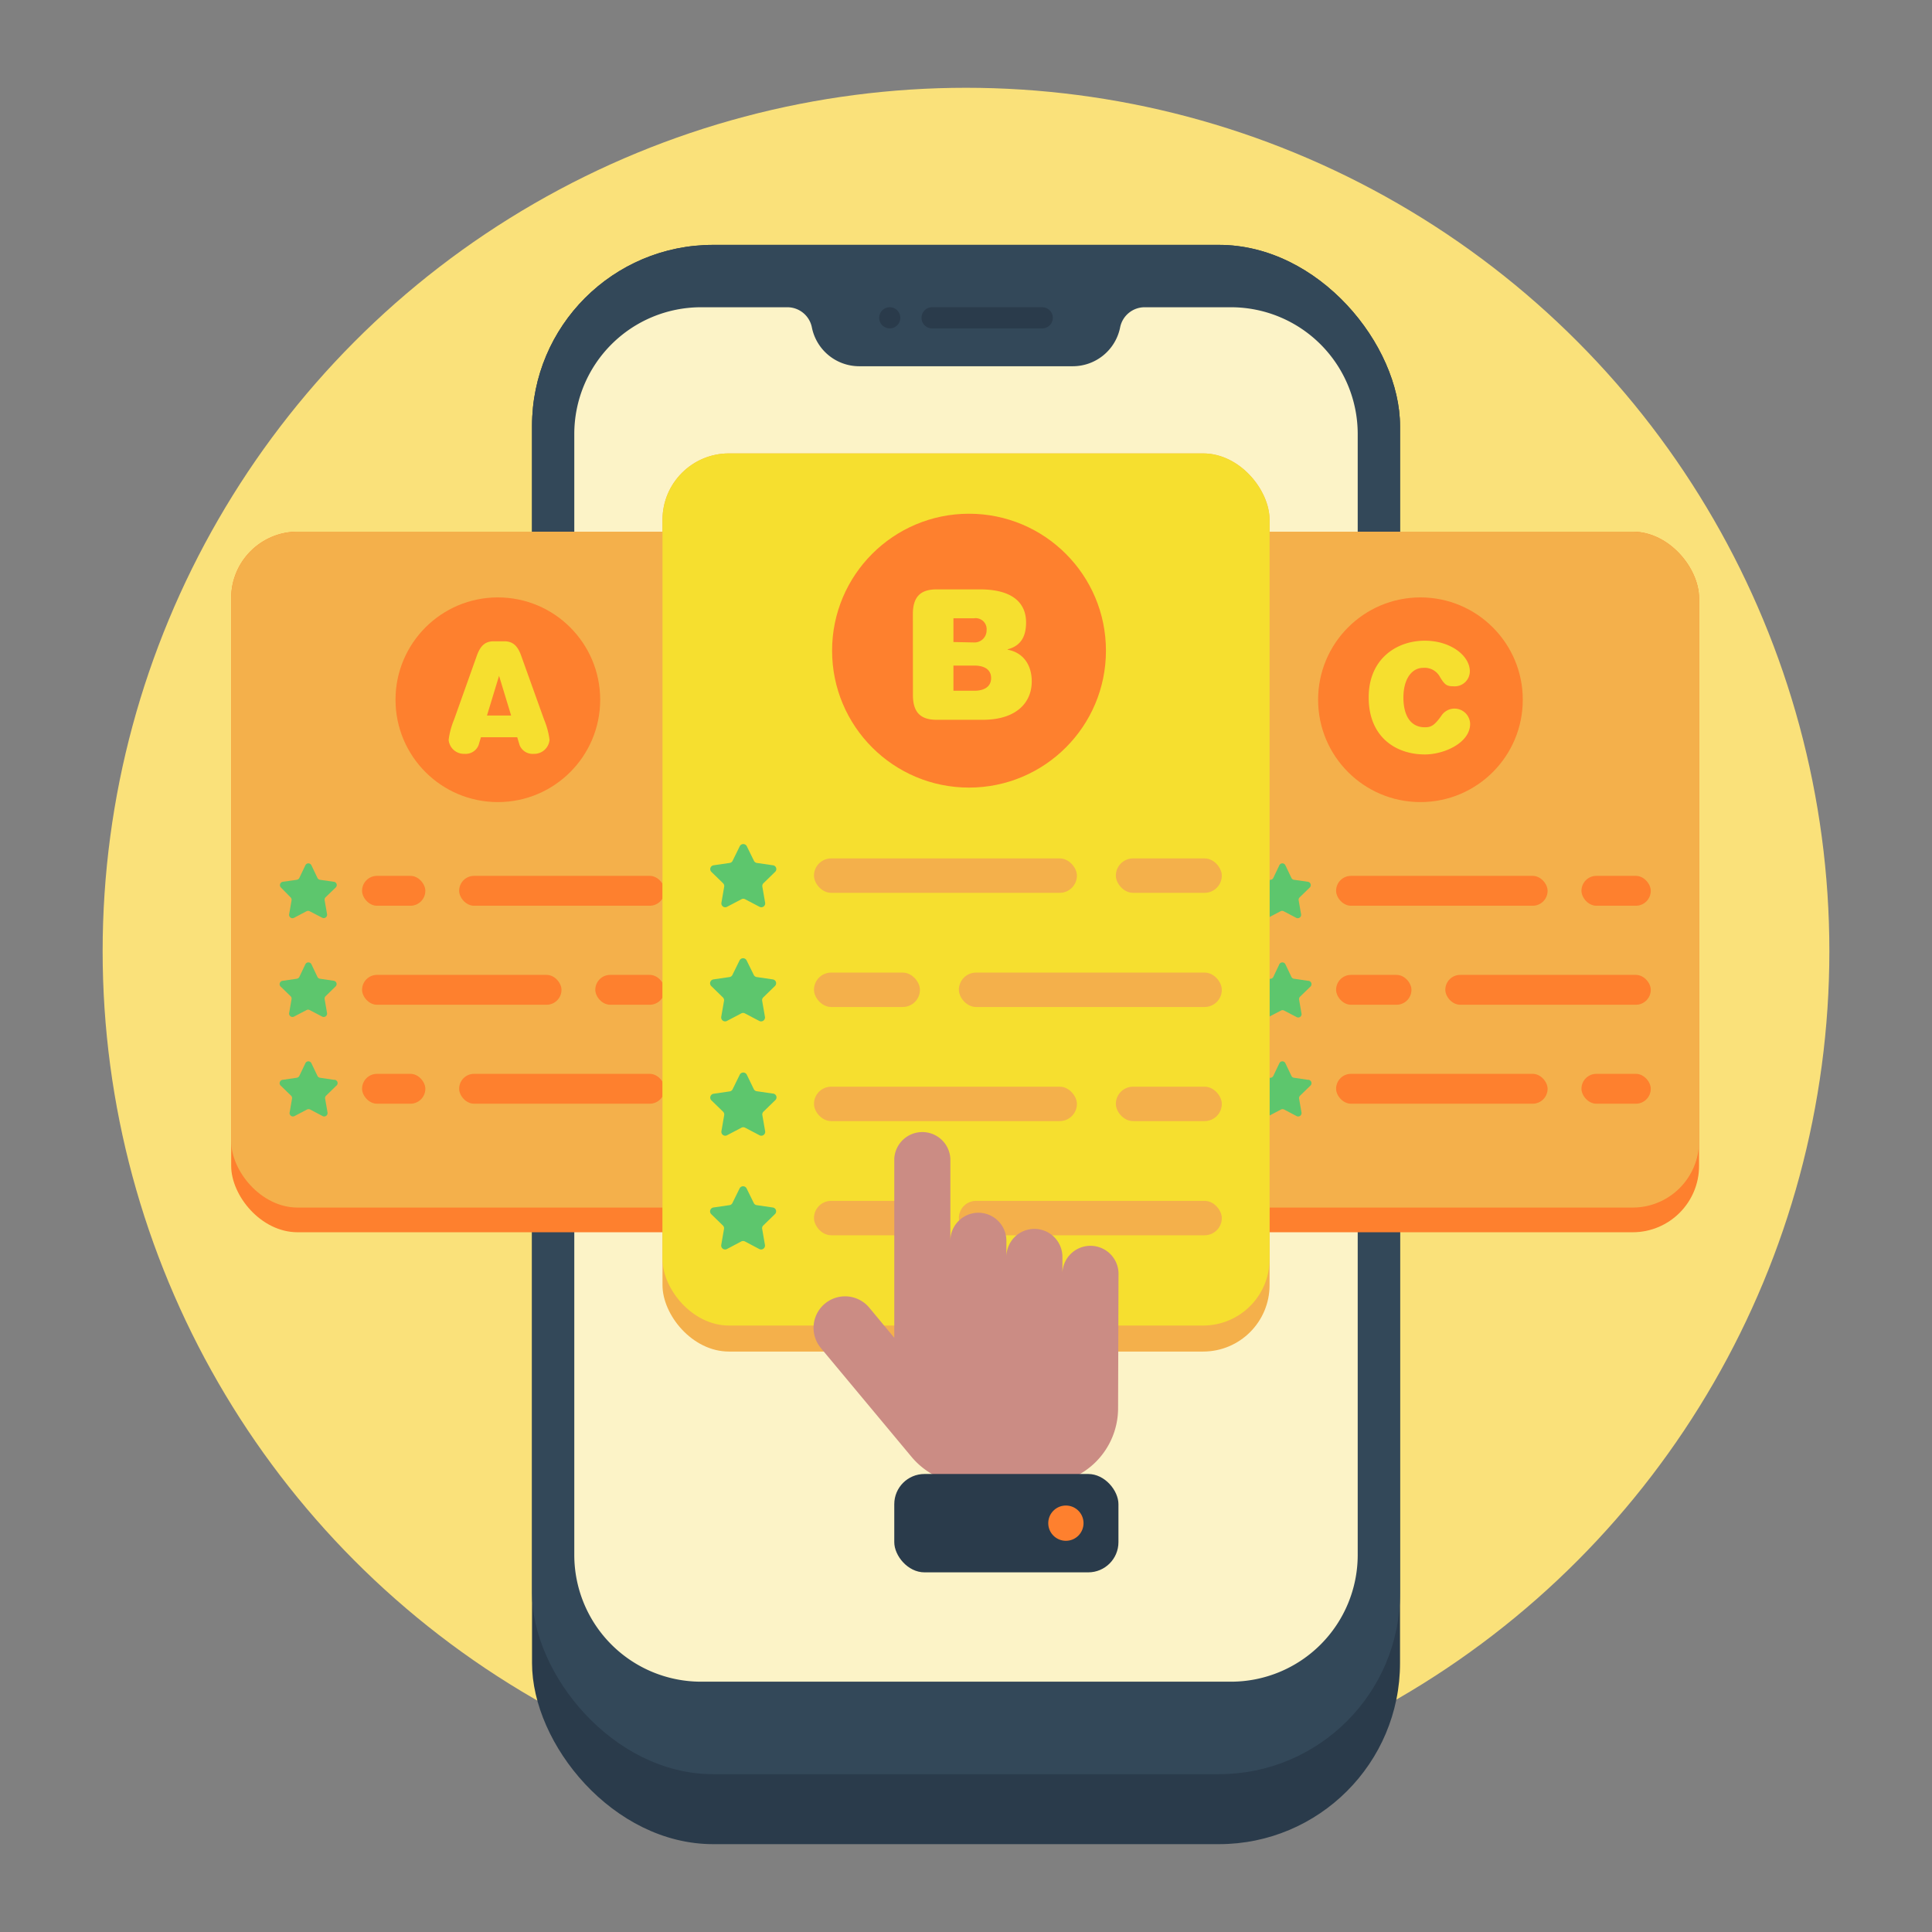 <?xml version="1.0" encoding="UTF-8"?> <svg xmlns="http://www.w3.org/2000/svg" viewBox="0 0 320 320"><rect x="0" y="0" width="320" height="320" fill="#808080" stroke="none"/><defs><style>.cls-1{fill:#fae17a;}.cls-2{fill:#2a3b4b;}.cls-3{fill:#334859;}.cls-4{fill:#fcf3c7;}.cls-5{fill:#fe802e;}.cls-6{fill:#f4b04b;}.cls-7{fill:#f6df2f;}.cls-8{fill:#5dc66d;}.cls-9{fill:#cb8c84;}.cls-10{fill:none;}</style></defs><g id="Layer_2" data-name="Layer 2"><g id="Layer_1-2" data-name="Layer 1"><circle class="cls-1" cx="160" cy="157.54" r="143"></circle><rect class="cls-2" x="88.12" y="40.56" width="143.77" height="264.89" rx="30"></rect><rect class="cls-3" x="88.12" y="40.56" width="143.77" height="253.3" rx="30"></rect><path class="cls-2" d="M172.63,50.89H154.38a1.75,1.75,0,0,0,0,3.5h18.25a1.75,1.75,0,1,0,0-3.5Z"></path><path class="cls-2" d="M147.37,50.89a1.75,1.75,0,1,0,1.75,1.75A1.75,1.75,0,0,0,147.37,50.89Z"></path><path class="cls-4" d="M203.88,50.89H189.59a4.14,4.14,0,0,0-4.06,3.33h0a8,8,0,0,1-7.85,6.44H142.32a8,8,0,0,1-7.85-6.44,4.14,4.14,0,0,0-4.06-3.33H116.12a21,21,0,0,0-21,21V257.54a21,21,0,0,0,21,21h87.76a21,21,0,0,0,21-21V71.89A21,21,0,0,0,203.88,50.89Z"></path><rect class="cls-5" x="191.09" y="88.06" width="90.33" height="116.04" rx="11"></rect><rect class="cls-6" x="191.09" y="88.06" width="90.33" height="111.95" rx="11"></rect><circle class="cls-5" cx="235.27" cy="115.9" r="16.95"></circle><path class="cls-7" d="M236,106.12c4.25,0,7.45,2.47,7.45,5.07a2.5,2.5,0,0,1-2.72,2.48c-1.08,0-1.43-.23-2.2-1.5a2.88,2.88,0,0,0-2.83-1.55c-1.8,0-3.25,1.75-3.25,4.92,0,2.92,1.15,4.92,3.55,4.92,1.05,0,1.58-.3,2.73-1.9a2.59,2.59,0,0,1,4.77,1.33c0,3.15-4.3,5.07-7.5,5.07-4.82,0-9.3-2.9-9.3-9.42C226.67,109.24,231.2,106.12,236,106.12Z"></path><rect class="cls-5" x="221.3" y="145.07" width="35.03" height="4.95" rx="2.47"></rect><rect class="cls-5" x="261.94" y="145.07" width="11.48" height="4.95" rx="2.47"></rect><rect class="cls-5" x="221.3" y="177.86" width="35.03" height="4.95" rx="2.47"></rect><rect class="cls-5" x="261.94" y="177.86" width="11.48" height="4.95" rx="2.47"></rect><rect class="cls-5" x="239.39" y="161.47" width="34.03" height="4.95" rx="2.47"></rect><rect class="cls-5" x="221.3" y="161.47" width="12.48" height="4.95" rx="2.47"></rect><path class="cls-8" d="M209.46,148.63a.58.58,0,0,1,.16.5l-.39,2.3a.55.55,0,0,0,.8.59l2.07-1.09a.59.59,0,0,1,.52,0l2.07,1.09a.56.56,0,0,0,.81-.59l-.4-2.3a.58.58,0,0,1,.16-.5l1.68-1.63a.56.56,0,0,0-.31-.95l-2.31-.33a.54.54,0,0,1-.42-.31l-1-2.09a.55.55,0,0,0-1,0l-1,2.09a.56.56,0,0,1-.42.31l-2.31.33a.56.56,0,0,0-.31.95Z"></path><path class="cls-8" d="M216.63,162.45l-2.31-.34a.53.53,0,0,1-.42-.3l-1-2.1a.56.56,0,0,0-1,0l-1,2.1a.55.55,0,0,1-.42.3l-2.31.34a.56.56,0,0,0-.31,1l1.67,1.63a.56.56,0,0,1,.16.49l-.39,2.31a.55.55,0,0,0,.8.58l2.07-1.08a.53.53,0,0,1,.52,0l2.07,1.08a.55.55,0,0,0,.81-.58l-.4-2.31a.56.56,0,0,1,.16-.49l1.68-1.63A.56.56,0,0,0,216.63,162.45Z"></path><path class="cls-8" d="M216.63,178.85l-2.31-.34a.54.54,0,0,1-.42-.31l-1-2.09a.55.55,0,0,0-1,0l-1,2.09a.56.56,0,0,1-.42.31l-2.31.34a.56.56,0,0,0-.31,1l1.67,1.63a.56.56,0,0,1,.16.49l-.39,2.3a.55.55,0,0,0,.8.59l2.07-1.09a.59.59,0,0,1,.52,0l2.07,1.09a.56.56,0,0,0,.81-.59l-.4-2.3a.56.56,0,0,1,.16-.49l1.68-1.63A.56.56,0,0,0,216.63,178.85Z"></path><rect class="cls-5" x="38.29" y="88.06" width="90.33" height="116.04" rx="11"></rect><rect class="cls-6" x="38.29" y="88.06" width="90.33" height="111.95" rx="11"></rect><rect class="cls-5" x="76.05" y="177.86" width="34.03" height="4.95" rx="2.47"></rect><rect class="cls-5" x="59.97" y="177.86" width="10.48" height="4.95" rx="2.47"></rect><rect class="cls-5" x="76.05" y="145.07" width="34.03" height="4.95" rx="2.47"></rect><rect class="cls-5" x="59.97" y="145.07" width="10.48" height="4.95" rx="2.47"></rect><rect class="cls-5" x="59.97" y="161.47" width="33.03" height="4.95" rx="2.47"></rect><rect class="cls-5" x="98.6" y="161.47" width="11.48" height="4.95" rx="2.47"></rect><path class="cls-8" d="M48.13,148.63a.58.58,0,0,1,.16.5l-.4,2.3a.56.56,0,0,0,.81.59l2.07-1.09a.59.59,0,0,1,.52,0L53.36,152a.56.56,0,0,0,.81-.59l-.4-2.3a.58.58,0,0,1,.16-.5L55.6,147a.55.55,0,0,0-.3-.95L53,145.72a.56.56,0,0,1-.42-.31l-1-2.09a.55.55,0,0,0-1,0l-1,2.09a.58.58,0,0,1-.42.31l-2.32.33a.56.56,0,0,0-.31.95Z"></path><path class="cls-8" d="M55.3,162.45,53,162.11a.55.55,0,0,1-.42-.3l-1-2.1a.56.56,0,0,0-1,0l-1,2.1a.57.57,0,0,1-.42.3l-2.32.34a.56.56,0,0,0-.31,1L48.13,165a.56.56,0,0,1,.16.49l-.4,2.31a.56.56,0,0,0,.81.58l2.07-1.08a.53.53,0,0,1,.52,0l2.07,1.08a.56.56,0,0,0,.81-.58l-.4-2.31a.56.56,0,0,1,.16-.49l1.67-1.63A.55.55,0,0,0,55.3,162.45Z"></path><path class="cls-8" d="M55.3,178.85,53,178.51a.56.56,0,0,1-.42-.31l-1-2.09a.55.55,0,0,0-1,0l-1,2.09a.58.58,0,0,1-.42.31l-2.32.34a.56.56,0,0,0-.31,1l1.68,1.63a.56.56,0,0,1,.16.49l-.4,2.3a.56.56,0,0,0,.81.59l2.07-1.09a.59.59,0,0,1,.52,0l2.07,1.09a.56.56,0,0,0,.81-.59l-.4-2.3a.56.56,0,0,1,.16-.49l1.67-1.63A.55.55,0,0,0,55.3,178.85Z"></path><circle class="cls-5" cx="82.46" cy="115.9" r="16.95"></circle><path class="cls-7" d="M79.66,122.11l-.4,1.33a2.31,2.31,0,0,1-2.32,1.42,2.54,2.54,0,0,1-2.63-2.32,12.88,12.88,0,0,1,.9-3.35L79,108.54c.55-1.5,1.3-2.32,2.75-2.32h1.8c1.45,0,2.2.82,2.75,2.32l3.82,10.65a12.88,12.88,0,0,1,.9,3.35,2.54,2.54,0,0,1-2.62,2.32,2.32,2.32,0,0,1-2.33-1.42l-.4-1.33Zm3-10.17h0l-2,6.57h4Z"></path><rect class="cls-6" x="109.73" y="75.1" width="100.55" height="148.76" rx="11"></rect><rect class="cls-7" x="109.73" y="75.1" width="100.55" height="144.45" rx="11"></rect><rect class="cls-6" x="158.82" y="198.9" width="43.55" height="5.7" rx="2.85"></rect><rect class="cls-6" x="134.82" y="198.9" width="17.55" height="5.7" rx="2.85"></rect><rect class="cls-6" x="158.82" y="161.09" width="43.55" height="5.7" rx="2.85"></rect><rect class="cls-6" x="134.82" y="161.09" width="17.55" height="5.7" rx="2.85"></rect><rect class="cls-6" x="134.82" y="142.18" width="43.55" height="5.7" rx="2.85"></rect><rect class="cls-6" x="184.82" y="142.18" width="17.55" height="5.7" rx="2.85"></rect><rect class="cls-6" x="134.82" y="179.99" width="43.55" height="5.7" rx="2.85"></rect><rect class="cls-6" x="184.82" y="179.99" width="17.55" height="5.7" rx="2.85"></rect><path class="cls-8" d="M119.76,146.29a.64.64,0,0,1,.19.57l-.46,2.66a.64.64,0,0,0,.94.67l2.38-1.25a.64.64,0,0,1,.6,0l2.38,1.25a.64.64,0,0,0,.94-.67l-.46-2.66a.64.64,0,0,1,.18-.57l1.93-1.88a.63.63,0,0,0-.35-1.09l-2.67-.39a.63.63,0,0,1-.48-.35l-1.19-2.42a.65.65,0,0,0-1.16,0l-1.19,2.42a.63.63,0,0,1-.48.35l-2.67.39a.64.64,0,0,0-.36,1.09Z"></path><path class="cls-8" d="M128,162.22l-2.67-.39a.63.63,0,0,1-.48-.35l-1.19-2.41a.65.65,0,0,0-1.16,0l-1.19,2.41a.63.63,0,0,1-.48.35l-2.67.39a.65.65,0,0,0-.36,1.1l1.93,1.88a.64.64,0,0,1,.19.57l-.46,2.65a.65.65,0,0,0,.94.68l2.38-1.25a.64.64,0,0,1,.6,0l2.38,1.25a.65.65,0,0,0,.94-.68l-.46-2.65a.64.64,0,0,1,.18-.57l1.93-1.88A.64.64,0,0,0,128,162.22Z"></path><path class="cls-8" d="M128,181.13l-2.67-.39a.63.63,0,0,1-.48-.35L123.69,178a.65.65,0,0,0-1.16,0l-1.19,2.42a.63.63,0,0,1-.48.35l-2.67.39a.64.64,0,0,0-.36,1.09l1.93,1.88a.64.64,0,0,1,.19.57l-.46,2.66a.64.64,0,0,0,.94.67l2.38-1.25a.64.64,0,0,1,.6,0l2.38,1.25a.64.64,0,0,0,.94-.67l-.46-2.66a.64.64,0,0,1,.18-.57l1.93-1.88A.63.63,0,0,0,128,181.13Z"></path><path class="cls-8" d="M128,200l-2.67-.39a.63.63,0,0,1-.48-.35l-1.19-2.42a.65.65,0,0,0-1.16,0l-1.19,2.42a.63.63,0,0,1-.48.35l-2.67.39a.65.65,0,0,0-.36,1.1l1.93,1.88a.62.62,0,0,1,.19.56l-.46,2.66a.65.65,0,0,0,.94.68l2.38-1.26a.7.7,0,0,1,.6,0l2.38,1.26a.65.65,0,0,0,.94-.68l-.46-2.66a.62.62,0,0,1,.18-.56l1.93-1.88A.64.64,0,0,0,128,200Z"></path><circle class="cls-5" cx="160.5" cy="107.77" r="22.68"></circle><path class="cls-7" d="M151.2,101.73c0-2.88,1.26-4.11,3.93-4.11h7.17c5.82,0,7.65,2.58,7.65,5.46,0,2.25-.78,3.87-3.06,4.47v.06c2.64.48,4,2.58,4,5.25,0,3.54-2.58,6.36-8.1,6.36h-7.65c-2.67,0-3.93-1.23-3.93-4.11Zm10.11,4.68a2,2,0,0,0,2.1-2,1.82,1.82,0,0,0-2.1-2h-3.39v3.93Zm.06,8c1.68,0,2.79-.69,2.79-2.1s-1.11-2.07-2.79-2.07h-3.45v4.17Z"></path><path class="cls-9" d="M185.26,211.21a4.65,4.65,0,1,0-9.29,0v-2.94a4.64,4.64,0,0,0-9.28-.17h0v-2.59a4.64,4.64,0,0,0-9.28,0h0V191.94a4.65,4.65,0,0,0-9.29,0v29.64l-4.15-5a5.22,5.22,0,0,0-8,6.71l15,18h0l0,0h0a12.55,12.55,0,0,0,9.65,4.52h12a12.57,12.57,0,0,0,12.57-12.57Z"></path><rect class="cls-2" x="148.12" y="244.14" width="37.13" height="16.29" rx="5"></rect><path class="cls-5" d="M178.61,250.22a2.92,2.92,0,1,0,0,4.13A2.92,2.92,0,0,0,178.61,250.22Z"></path><rect class="cls-10" width="320" height="320"></rect></g></g></svg> 